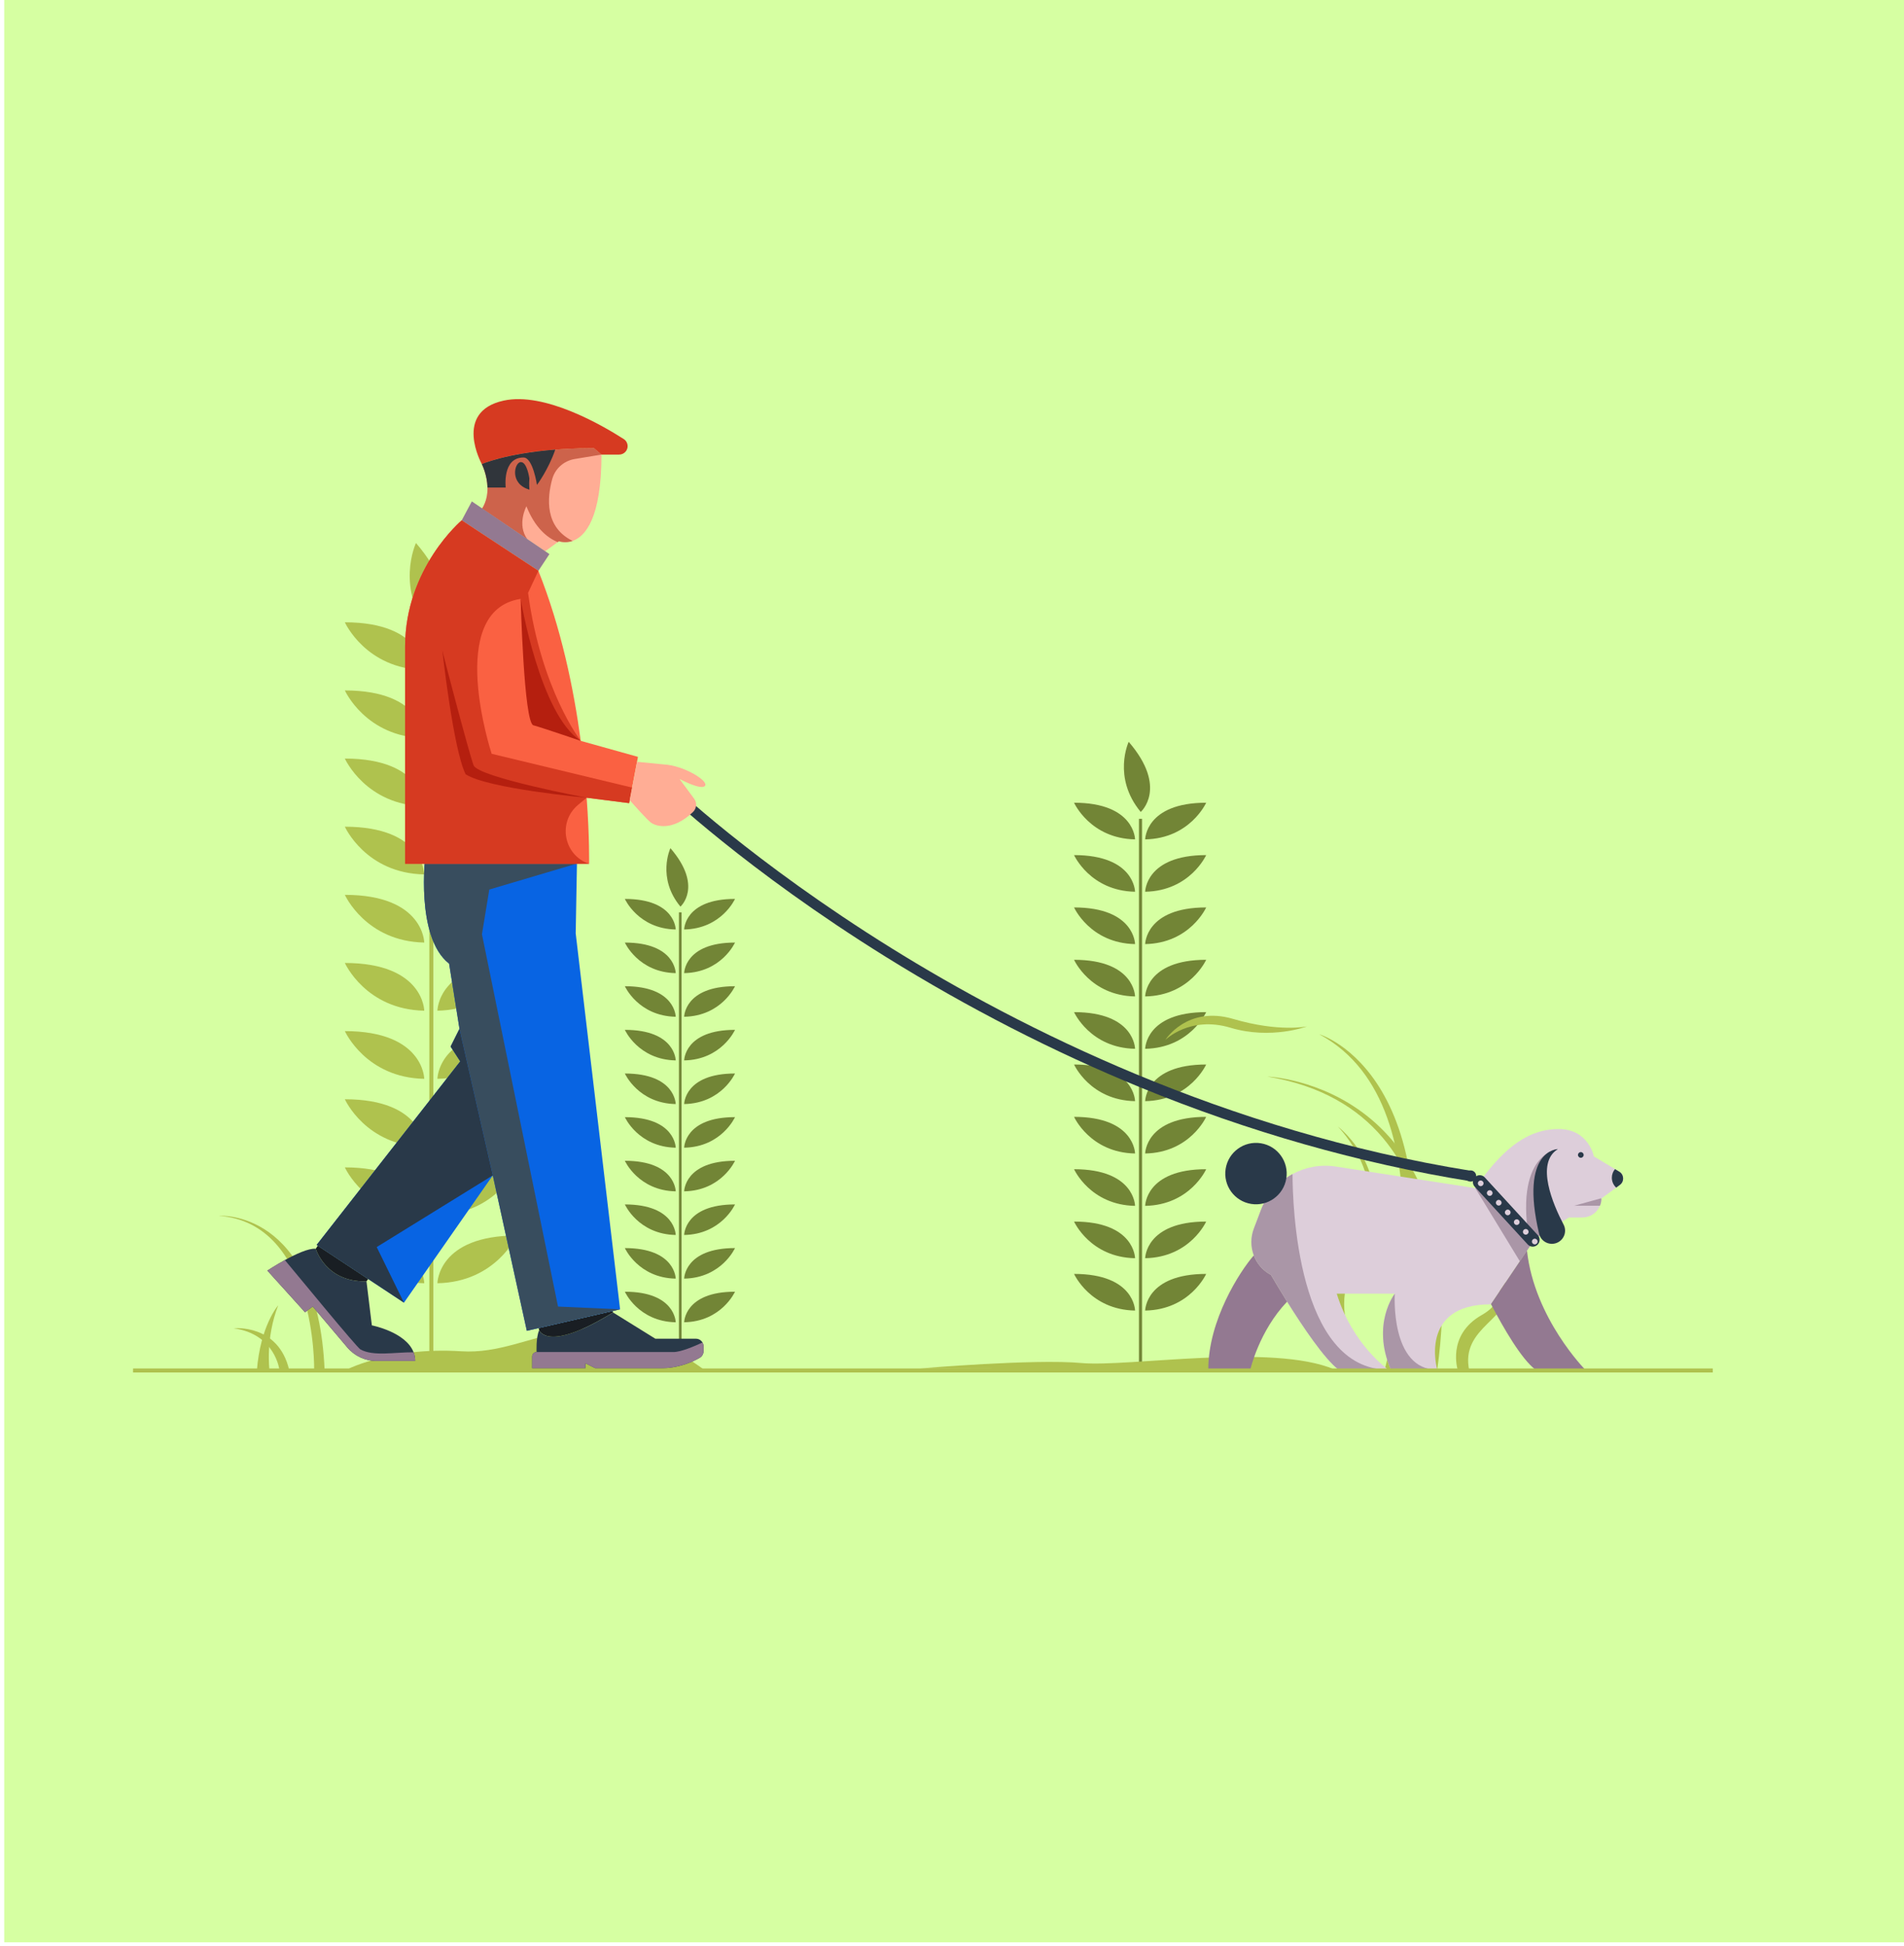 <svg width="229" height="234" viewBox="0 0 229 234" fill="none" xmlns="http://www.w3.org/2000/svg">
<rect x="0.51" width="228.49" height="233.596" fill="#D6FFA2"/>
<g clip-path="url(#clip0_455_11269)">
<path d="M52.118 77.362H51.637V163.208H52.118V77.362Z" fill="#AFC24E"/>
<path d="M51.025 154.33C43.987 154.195 41.477 148.591 41.477 148.591C50.98 148.591 51.025 154.33 51.025 154.33Z" fill="#AFC24E"/>
<path d="M62.157 148.591C62.157 148.591 59.646 154.195 52.609 154.33C52.609 154.33 52.654 148.591 62.157 148.591Z" fill="#AFC24E"/>
<path d="M51.025 146.135C43.987 146 41.477 140.397 41.477 140.397C50.98 140.397 51.025 146.135 51.025 146.135Z" fill="#AFC24E"/>
<path d="M62.157 140.398C62.157 140.398 59.646 146.001 52.609 146.136C52.609 146.136 52.654 140.398 62.157 140.398Z" fill="#AFC24E"/>
<path d="M51.025 137.941C43.987 137.807 41.477 132.203 41.477 132.203C50.98 132.203 51.025 137.941 51.025 137.941Z" fill="#AFC24E"/>
<path d="M62.157 132.203C62.157 132.203 59.646 137.807 52.609 137.941C52.609 137.941 52.654 132.203 62.157 132.203Z" fill="#AFC24E"/>
<path d="M51.025 129.747C43.987 129.612 41.477 124.008 41.477 124.008C50.98 124.008 51.025 129.747 51.025 129.747Z" fill="#AFC24E"/>
<path d="M62.157 124.008C62.157 124.008 59.646 129.612 52.609 129.747C52.609 129.747 52.654 124.008 62.157 124.008Z" fill="#AFC24E"/>
<path d="M51.025 121.552C43.987 121.417 41.477 115.813 41.477 115.813C50.98 115.813 51.025 121.552 51.025 121.552Z" fill="#AFC24E"/>
<path d="M62.157 115.814C62.157 115.814 59.646 121.418 52.609 121.553C52.609 121.553 52.654 115.814 62.157 115.814Z" fill="#AFC24E"/>
<path d="M51.025 113.358C43.987 113.223 41.477 107.62 41.477 107.62C50.98 107.62 51.025 113.358 51.025 113.358Z" fill="#AFC24E"/>
<path d="M62.157 107.62C62.157 107.62 59.646 113.223 52.609 113.358C52.609 113.358 52.654 107.62 62.157 107.62Z" fill="#AFC24E"/>
<path d="M51.025 105.163C43.987 105.029 41.477 99.425 41.477 99.425C50.98 99.425 51.025 105.163 51.025 105.163Z" fill="#AFC24E"/>
<path d="M62.157 99.425C62.157 99.425 59.646 105.029 52.609 105.163C52.609 105.163 52.654 99.425 62.157 99.425Z" fill="#AFC24E"/>
<path d="M51.025 96.969C43.987 96.834 41.477 91.23 41.477 91.23C50.98 91.23 51.025 96.969 51.025 96.969Z" fill="#AFC24E"/>
<path d="M62.157 91.231C62.157 91.231 59.646 96.835 52.609 96.97C52.609 96.97 52.654 91.231 62.157 91.231Z" fill="#AFC24E"/>
<path d="M51.025 88.775C43.987 88.64 41.477 83.036 41.477 83.036C50.98 83.036 51.025 88.775 51.025 88.775Z" fill="#AFC24E"/>
<path d="M62.157 83.036C62.157 83.036 59.646 88.64 52.609 88.775C52.609 88.775 52.654 83.036 62.157 83.036Z" fill="#AFC24E"/>
<path d="M51.025 80.58C43.987 80.445 41.477 74.842 41.477 74.842C50.98 74.842 51.025 80.58 51.025 80.58Z" fill="#AFC24E"/>
<path d="M51.913 76.287C47.422 70.867 50.029 65.307 50.029 65.307C56.231 72.508 51.913 76.287 51.913 76.287Z" fill="#AFC24E"/>
<path d="M62.157 74.842C62.157 74.842 59.646 80.445 52.609 80.58C52.609 80.58 52.654 74.842 62.157 74.842Z" fill="#AFC24E"/>
<path d="M81.969 109.725H81.661V164.711H81.969V109.725Z" fill="#728536"/>
<path d="M81.27 159.025C76.763 158.939 75.154 155.35 75.154 155.35C81.242 155.35 81.27 159.025 81.27 159.025Z" fill="#728536"/>
<path d="M88.401 155.349C88.401 155.349 86.792 158.938 82.285 159.024C82.285 159.024 82.313 155.349 88.401 155.349Z" fill="#728536"/>
<path d="M81.27 153.777C76.763 153.691 75.154 150.102 75.154 150.102C81.242 150.102 81.27 153.777 81.27 153.777Z" fill="#728536"/>
<path d="M88.401 150.101C88.401 150.101 86.792 153.69 82.285 153.776C82.285 153.776 82.313 150.101 88.401 150.101Z" fill="#728536"/>
<path d="M81.27 148.527C76.763 148.441 75.154 144.852 75.154 144.852C81.242 144.852 81.27 148.527 81.27 148.527Z" fill="#728536"/>
<path d="M88.401 144.852C88.401 144.852 86.792 148.441 82.285 148.527C82.285 148.527 82.313 144.852 88.401 144.852Z" fill="#728536"/>
<path d="M81.27 143.279C76.763 143.193 75.154 139.604 75.154 139.604C81.242 139.604 81.27 143.279 81.27 143.279Z" fill="#728536"/>
<path d="M88.401 139.604C88.401 139.604 86.792 143.193 82.285 143.279C82.285 143.279 82.313 139.604 88.401 139.604Z" fill="#728536"/>
<path d="M81.27 138.03C76.763 137.944 75.154 134.355 75.154 134.355C81.242 134.355 81.27 138.03 81.27 138.03Z" fill="#728536"/>
<path d="M88.401 134.354C88.401 134.354 86.792 137.943 82.285 138.029C82.285 138.029 82.313 134.354 88.401 134.354Z" fill="#728536"/>
<path d="M81.27 132.782C76.763 132.696 75.154 129.107 75.154 129.107C81.242 129.107 81.27 132.782 81.27 132.782Z" fill="#728536"/>
<path d="M88.401 129.106C88.401 129.106 86.792 132.695 82.285 132.781C82.285 132.781 82.313 129.106 88.401 129.106Z" fill="#728536"/>
<path d="M81.27 127.532C76.763 127.446 75.154 123.857 75.154 123.857C81.242 123.857 81.27 127.532 81.27 127.532Z" fill="#728536"/>
<path d="M88.401 123.857C88.401 123.857 86.792 127.446 82.285 127.532C82.285 127.532 82.313 123.857 88.401 123.857Z" fill="#728536"/>
<path d="M81.27 122.283C76.763 122.198 75.154 118.609 75.154 118.609C81.242 118.609 81.27 122.283 81.27 122.283Z" fill="#728536"/>
<path d="M88.401 118.609C88.401 118.609 86.792 122.198 82.285 122.283C82.285 122.283 82.313 118.609 88.401 118.609Z" fill="#728536"/>
<path d="M81.27 117.035C76.763 116.949 75.154 113.36 75.154 113.36C81.242 113.36 81.27 117.035 81.27 117.035Z" fill="#728536"/>
<path d="M88.401 113.359C88.401 113.359 86.792 116.948 82.285 117.034C82.285 117.034 82.313 113.359 88.401 113.359Z" fill="#728536"/>
<path d="M81.27 111.786C76.763 111.701 75.154 108.112 75.154 108.112C81.242 108.112 81.27 111.786 81.27 111.786Z" fill="#728536"/>
<path d="M81.838 109.036C78.962 105.564 80.632 102.004 80.632 102.004C84.605 106.616 81.838 109.036 81.838 109.036Z" fill="#728536"/>
<path d="M88.401 108.11C88.401 108.11 86.792 111.7 82.285 111.785C82.285 111.785 82.313 108.11 88.401 108.11Z" fill="#728536"/>
<path d="M137.357 98.478H136.987V164.44H137.357V98.478Z" fill="#728536"/>
<path d="M136.517 157.617C131.109 157.514 129.181 153.208 129.181 153.208C136.482 153.208 136.517 157.617 136.517 157.617Z" fill="#728536"/>
<path d="M145.07 153.208C145.07 153.208 143.141 157.514 137.733 157.617C137.733 157.617 137.768 153.208 145.07 153.208Z" fill="#728536"/>
<path d="M136.517 151.321C131.109 151.218 129.181 146.913 129.181 146.913C136.482 146.913 136.517 151.321 136.517 151.321Z" fill="#728536"/>
<path d="M145.07 146.912C145.07 146.912 143.141 151.217 137.733 151.32C137.733 151.32 137.768 146.912 145.07 146.912Z" fill="#728536"/>
<path d="M136.517 145.025C131.109 144.922 129.181 140.616 129.181 140.616C136.482 140.616 136.517 145.025 136.517 145.025Z" fill="#728536"/>
<path d="M145.07 140.616C145.07 140.616 143.141 144.922 137.733 145.025C137.733 145.025 137.768 140.616 145.07 140.616Z" fill="#728536"/>
<path d="M136.517 138.728C131.109 138.625 129.181 134.32 129.181 134.32C136.482 134.32 136.517 138.728 136.517 138.728Z" fill="#728536"/>
<path d="M145.07 134.32C145.07 134.32 143.141 138.625 137.733 138.728C137.733 138.728 137.768 134.32 145.07 134.32Z" fill="#728536"/>
<path d="M136.517 132.431C131.109 132.328 129.181 128.023 129.181 128.023C136.482 128.023 136.517 132.431 136.517 132.431Z" fill="#728536"/>
<path d="M145.07 128.023C145.07 128.023 143.141 132.328 137.733 132.431C137.733 132.431 137.768 128.023 145.07 128.023Z" fill="#728536"/>
<path d="M136.517 126.135C131.109 126.032 129.181 121.726 129.181 121.726C136.482 121.726 136.517 126.135 136.517 126.135Z" fill="#728536"/>
<path d="M145.07 121.726C145.07 121.726 143.141 126.032 137.733 126.135C137.733 126.135 137.768 121.726 145.07 121.726Z" fill="#728536"/>
<path d="M136.517 119.839C131.109 119.736 129.181 115.431 129.181 115.431C136.482 115.431 136.517 119.839 136.517 119.839Z" fill="#728536"/>
<path d="M145.07 115.43C145.07 115.43 143.141 119.735 137.733 119.838C137.733 119.838 137.768 115.43 145.07 115.43Z" fill="#728536"/>
<path d="M136.517 113.543C131.109 113.44 129.181 109.134 129.181 109.134C136.482 109.134 136.517 113.543 136.517 113.543Z" fill="#728536"/>
<path d="M145.07 109.134C145.07 109.134 143.141 113.44 137.733 113.543C137.733 113.543 137.768 109.134 145.07 109.134Z" fill="#728536"/>
<path d="M136.517 107.246C131.109 107.143 129.181 102.838 129.181 102.838C136.482 102.838 136.517 107.246 136.517 107.246Z" fill="#728536"/>
<path d="M145.07 102.838C145.07 102.838 143.141 107.143 137.733 107.246C137.733 107.246 137.768 102.838 145.07 102.838Z" fill="#728536"/>
<path d="M136.517 100.95C131.109 100.846 129.181 96.541 129.181 96.541C136.482 96.541 136.517 100.95 136.517 100.95Z" fill="#728536"/>
<path d="M137.199 97.651C133.748 93.487 135.752 89.215 135.752 89.215C140.517 94.748 137.199 97.651 137.199 97.651Z" fill="#728536"/>
<path d="M145.07 96.541C145.07 96.541 143.141 100.846 137.733 100.95C137.733 100.95 137.768 96.541 145.07 96.541Z" fill="#728536"/>
<path d="M41.339 164.891C41.339 164.891 46.661 161.945 55.5 162.515C64.339 163.086 70.897 154.627 84.773 164.796L41.339 164.891Z" fill="#AFC24E"/>
<path d="M110.644 164.581C110.644 164.581 124.433 163.406 130.057 163.926C135.681 164.445 152.987 161.503 160.516 164.704L110.644 164.581Z" fill="#AFC24E"/>
<path d="M162.146 164.901C162.146 164.901 157.161 158.146 162.958 149.596C167.858 142.367 160.897 135.477 160.897 135.477C160.897 135.477 168.706 141.349 163.458 150.72C158.211 160.091 166.144 164.714 166.144 164.714L162.146 164.901Z" fill="#AFC24E"/>
<path d="M166.52 164.807C166.52 164.807 175.121 133.22 158.681 124.392C158.681 124.392 175.577 129.339 168.347 164.807H166.52Z" fill="#AFC24E"/>
<path d="M171.327 164.839C171.327 164.839 178.27 133.756 152.435 129.477C152.435 129.477 177.624 130.365 172.861 164.758L171.327 164.839Z" fill="#AFC24E"/>
<path d="M175.351 164.849C175.351 164.849 173.909 160.587 178.235 158.141C182.56 155.696 179.739 151.184 175.163 151.058C175.163 151.058 180.116 150.681 181.181 154.631C182.246 158.58 175.476 159.458 176.731 164.912L175.352 164.849H175.351Z" fill="#AFC24E"/>
<path d="M157.206 123.438C157.206 123.438 152.882 125.07 147.987 123.601C143.091 122.132 140.154 125.07 140.154 125.07C140.154 125.07 142.765 120.909 148.313 122.541C153.861 124.172 157.206 123.438 157.206 123.438Z" fill="#AFC24E"/>
<path d="M37.785 164.748C37.785 164.748 38.1 147.082 26.322 146.219C26.322 146.219 38.177 145.355 39.041 164.748H37.785Z" fill="#AFC24E"/>
<path d="M32.406 164.726C32.406 164.726 31.912 160.971 33.46 156.986C33.46 156.986 31.319 159.391 30.892 164.857L32.407 164.726H32.406Z" fill="#AFC24E"/>
<path d="M33.605 164.756C33.605 164.756 33.116 160.441 28.109 159.751C28.109 159.751 33.489 159.175 34.785 164.786L33.605 164.757V164.756Z" fill="#AFC24E"/>
<path d="M72.34 54.669C72.34 62.374 70.367 64.527 68.872 65.053C67.959 65.371 67.227 65.088 67.227 65.088L67.079 65.197L65.571 66.3L63.43 64.853L57.977 61.17C58.493 60.346 58.65 59.454 58.633 58.638C58.603 57.088 57.951 55.812 57.951 55.812C57.951 55.812 60.793 54.546 66.786 54.072C68.165 53.963 69.712 53.895 71.431 53.895L72.338 54.669H72.34Z" fill="#FFAD95"/>
<path d="M68.873 65.054C67.961 65.372 67.228 65.089 67.228 65.089L67.08 65.198C65.79 64.662 64.342 63.463 63.314 60.887C63.314 60.887 62.129 63.108 63.432 64.854L57.978 61.171C58.495 60.347 58.652 59.455 58.634 58.639C58.605 57.089 57.953 55.813 57.953 55.813C57.953 55.813 60.795 54.547 66.787 54.073C68.166 53.964 69.713 53.897 71.433 53.897L72.34 54.67L69.116 55.204C67.824 55.418 66.764 56.357 66.417 57.62C65.795 59.889 65.504 63.404 68.872 65.054H68.873Z" fill="#CD634B"/>
<path d="M73.729 157.843C73.729 157.843 73.727 157.845 73.726 157.847C65.807 162.739 64.847 159.979 64.847 159.979L64.788 159.72L73.691 157.671L73.729 157.842V157.843Z" fill="#191E23"/>
<path d="M74.579 157.468L63.363 160.05L59.269 141.357L48.586 156.668L44.273 153.815L38.222 149.817L38.082 149.724L55.351 127.648L54.195 125.867L55.262 123.731L54.017 115.897C49.921 112.694 51.168 102.813 51.168 102.813L68.655 102.644L69.415 102.635L69.409 102.994L69.392 103.855L69.24 112.25L74.579 157.469V157.468Z" fill="#0864E3"/>
<path d="M49.937 163.68H45.283C43.929 163.68 42.645 163.084 41.772 162.05L37.613 157.134L36.685 157.82L32.16 152.81C32.16 152.81 33.1 152.187 34.263 151.545C35.558 150.832 37.127 150.098 37.978 150.183C37.978 150.183 39.149 154.224 44.079 154.103L44.724 159.397C44.724 159.397 48.802 160.187 49.744 162.633C49.868 162.953 49.937 163.301 49.937 163.679V163.68Z" fill="#293949"/>
<path d="M49.937 163.68H45.283C43.929 163.68 42.645 163.084 41.772 162.05L37.613 157.134L36.685 157.82L32.16 152.81C32.16 152.81 33.1 152.187 34.263 151.545C35.934 153.542 42.895 162.032 43.343 162.284C44.894 163.153 47.441 162.618 49.744 162.634C49.868 162.954 49.937 163.302 49.937 163.68Z" fill="#937991"/>
<path d="M84.612 161.91V162.51C84.612 162.832 84.442 163.131 84.165 163.292C83.391 163.741 81.668 164.564 79.404 164.564H71.622L70.409 163.958V164.564H64.003V163.14C64.003 162.845 64.242 162.605 64.536 162.605C64.536 162.605 64.447 160.87 64.847 159.979C64.847 159.979 65.806 162.739 73.726 157.847C73.728 157.844 73.728 157.843 73.729 157.843L78.824 161.004H83.704C84.04 161.004 84.333 161.186 84.49 161.458C84.568 161.59 84.611 161.745 84.611 161.91H84.612Z" fill="#293949"/>
<path d="M84.612 161.91V162.51C84.612 162.832 84.442 163.131 84.165 163.292C83.391 163.741 81.668 164.564 79.404 164.564H71.622L70.409 163.958V164.564H64.003V163.14C64.003 162.845 64.242 162.605 64.536 162.605H81C81.894 162.605 83.548 161.898 84.49 161.457C84.568 161.589 84.611 161.744 84.611 161.909L84.612 161.91Z" fill="#937991"/>
<path d="M44.273 153.815L44.08 154.104C39.15 154.225 37.978 150.184 37.978 150.184L38.222 149.817L44.273 153.815Z" fill="#191E23"/>
<path d="M45.308 149.98L48.586 156.668L44.273 153.816L38.222 149.817L38.082 149.724L55.351 127.648L54.195 125.867L55.262 123.731L59.269 141.356L45.308 149.98Z" fill="#293949"/>
<path d="M74.579 157.468L63.364 160.05L59.269 141.357L55.263 123.732L54.018 115.898C49.921 112.695 51.168 102.814 51.168 102.814L68.655 102.645C68.936 102.771 69.188 102.889 69.409 102.995C70.099 103.323 70.485 103.532 70.485 103.532L69.393 103.856L58.849 106.982L57.966 112.359L67.115 157.136L74.579 157.47V157.468Z" fill="#384D5E"/>
<path d="M75.487 53.657C75.487 53.895 75.404 54.133 75.231 54.328C75.038 54.546 74.762 54.67 74.471 54.67H72.338L71.431 53.897C62.253 53.897 57.951 55.813 57.951 55.813C57.951 55.813 54.454 49.527 60.572 48.181C65.488 47.1 72.465 51.163 75.018 52.803C75.323 52.998 75.485 53.325 75.485 53.657H75.487Z" fill="#D63A21"/>
<path d="M66.787 54.072C65.931 56.534 64.582 58.318 64.582 58.318C64.582 58.318 64.102 55.021 62.962 55.021C60.384 55.021 60.824 58.639 60.824 58.639H58.633C58.603 57.089 57.951 55.813 57.951 55.813C57.951 55.813 60.793 54.547 66.786 54.073L66.787 54.072Z" fill="#30353B"/>
<path d="M66.082 66.639L56.748 60.301L55.533 62.578L64.754 68.649L66.082 66.639Z" fill="#937991"/>
<path d="M76.729 91.023L76.614 91.619L76.025 94.722L75.738 96.229L75.669 96.592L70.558 95.942C70.917 100.754 70.853 103.893 70.853 103.893H48.723V77.752C48.723 68.304 55.531 62.578 55.531 62.578L64.752 68.651C67.497 75.517 69.014 82.886 69.846 89.102L76.727 91.024L76.729 91.023Z" fill="#FA6142"/>
<path d="M176.774 142.049C163.551 139.923 150.224 136.133 137.163 130.781C126.717 126.501 116.417 121.22 106.548 115.084C89.74 104.633 79.871 95.184 79.773 95.089L80.637 94.192C80.734 94.286 90.53 103.66 107.236 114.044C122.643 123.62 147.249 136.04 176.971 140.818L176.773 142.049H176.774Z" fill="#293949"/>
<path d="M194.827 142.506L194.385 142.831L192.607 144.134C192.607 144.145 192.607 144.157 192.605 144.168C192.602 144.467 192.541 144.751 192.434 145.009C192.089 145.839 191.27 146.423 190.317 146.423H188.696L186.389 147.86L184.641 148.95L184.366 149.359L184.041 149.838L183.653 150.411V150.413L182.795 151.685L179.321 156.834L179.3 156.866C170.572 156.866 172.861 164.736 172.861 164.736H167.467L167.287 164.734C167.287 164.734 167.285 164.731 167.285 164.729C164.903 159.2 167.757 155.587 167.757 155.587H160.774C162.694 161.788 166.983 164.726 166.983 164.726H160.997C159.308 163.451 156.704 159.585 154.804 156.542C154.494 156.045 154.204 155.573 153.938 155.135C153.497 154.407 153.127 153.781 152.859 153.324C152.79 153.287 152.723 153.249 152.658 153.211C151.774 152.689 151.139 151.892 150.798 150.981C150.417 149.969 150.399 148.817 150.806 147.748C150.856 147.618 150.907 147.483 150.961 147.344C151.167 146.798 151.4 146.19 151.639 145.557C152.367 143.638 153.75 142.121 155.457 141.199C157.008 140.361 158.827 140.013 160.671 140.298L177.437 142.891C177.609 142.64 177.78 142.398 177.952 142.162C181.091 137.802 184.016 135.785 187.454 135.785C191.078 135.785 191.698 139.076 191.698 139.076L194.24 140.601L194.753 140.909C195.34 141.262 195.38 142.1 194.826 142.504L194.827 142.506Z" fill="#DDCEDA"/>
<path d="M184.365 149.36L184.04 149.839L183.652 150.412V150.414L182.794 151.686L177.438 142.894C177.61 142.643 177.781 142.401 177.953 142.165L184.365 149.361V149.36Z" fill="#AA96A7"/>
<path d="M185.536 143.995C185.678 145.111 186.049 146.621 186.39 147.86L184.642 148.95L184.042 149.838C181.912 138.656 187.368 138.197 187.368 138.197C185.487 139.001 185.251 141.738 185.536 143.994V143.995Z" fill="#AA96A7"/>
<path d="M190.66 164.727H184.674C183.004 163.466 180.858 159.776 179.321 156.835L183.653 150.413C184.554 158.564 190.66 164.727 190.66 164.727Z" fill="#937991"/>
<path d="M154.806 156.543C151.442 160.065 150.388 164.684 150.388 164.684H145.325C145.325 158.781 149.125 152.892 150.798 150.982C151.14 151.893 151.775 152.69 152.659 153.212C152.725 153.25 152.79 153.288 152.86 153.325C153.288 154.057 153.98 155.222 154.805 156.543H154.806Z" fill="#937991"/>
<path d="M187.367 138.199C187.367 138.199 182.726 138.236 185.112 148.372C185.354 149.401 186.52 149.906 187.438 149.381C188.175 148.96 188.451 148.031 188.057 147.279C186.799 144.876 184.64 139.885 187.368 138.199H187.367Z" fill="#293949"/>
<path d="M194.827 142.506L194.385 142.831C194.062 142.537 193.861 142.113 193.861 141.642C193.861 141.246 194.005 140.882 194.241 140.603L194.755 140.911C195.342 141.264 195.381 142.102 194.827 142.506Z" fill="#293949"/>
<path d="M183.741 149.663L177.366 142.72C177.058 142.385 177.08 141.863 177.416 141.555C177.752 141.247 178.273 141.269 178.582 141.605L184.957 148.548C185.265 148.883 185.243 149.405 184.907 149.713C184.571 150.021 184.05 149.999 183.741 149.663Z" fill="#293949"/>
<path d="M172.862 164.737H167.288C164.903 159.203 167.757 155.588 167.757 155.588C167.757 155.588 167.168 164.737 172.861 164.737H172.862Z" fill="#AA96A7"/>
<path d="M166.983 164.727H160.997C159.308 163.452 156.704 159.586 154.804 156.543C154.494 156.046 154.204 155.574 153.938 155.136C153.497 154.408 153.127 153.782 152.859 153.325C152.79 153.288 152.723 153.25 152.658 153.212C151.774 152.69 151.139 151.893 150.798 150.982C150.417 149.97 150.399 148.818 150.806 147.749C150.856 147.619 150.907 147.484 150.961 147.345C151.167 146.799 151.4 146.191 151.639 145.558C152.367 143.639 153.75 142.122 155.457 141.2C155.464 144.81 155.99 164.726 166.983 164.726V164.727Z" fill="#AA96A7"/>
<path d="M167.467 164.737L167.288 164.735C167.288 164.735 167.286 164.732 167.286 164.73C167.347 164.732 167.408 164.733 167.467 164.736V164.737Z" fill="#AA96A7"/>
<path d="M178.431 142.314C178.431 142.502 178.279 142.655 178.09 142.655C177.901 142.655 177.749 142.503 177.749 142.314C177.749 142.125 177.901 141.973 178.09 141.973C178.279 141.973 178.431 142.125 178.431 142.314Z" fill="#DDCEDA"/>
<path d="M179.513 143.482C179.513 143.669 179.361 143.823 179.172 143.823C178.984 143.823 178.832 143.67 178.832 143.482C178.832 143.293 178.984 143.141 179.172 143.141C179.361 143.141 179.513 143.293 179.513 143.482Z" fill="#DDCEDA"/>
<path d="M180.597 144.648C180.597 144.836 180.445 144.989 180.256 144.989C180.068 144.989 179.916 144.837 179.916 144.648C179.916 144.459 180.068 144.307 180.256 144.307C180.445 144.307 180.597 144.459 180.597 144.648Z" fill="#DDCEDA"/>
<path d="M181.681 145.815C181.681 146.002 181.529 146.155 181.34 146.155C181.151 146.155 180.999 146.003 180.999 145.815C180.999 145.626 181.151 145.474 181.34 145.474C181.529 145.474 181.681 145.626 181.681 145.815Z" fill="#DDCEDA"/>
<path d="M182.764 146.982C182.764 147.17 182.612 147.323 182.423 147.323C182.234 147.323 182.082 147.171 182.082 146.982C182.082 146.793 182.234 146.641 182.423 146.641C182.612 146.641 182.764 146.793 182.764 146.982Z" fill="#DDCEDA"/>
<path d="M183.847 148.148C183.847 148.336 183.695 148.489 183.506 148.489C183.318 148.489 183.166 148.337 183.166 148.148C183.166 147.96 183.318 147.808 183.506 147.808C183.695 147.808 183.847 147.96 183.847 148.148Z" fill="#DDCEDA"/>
<path d="M184.931 149.315C184.931 149.503 184.779 149.656 184.59 149.656C184.402 149.656 184.25 149.504 184.25 149.315C184.25 149.126 184.402 148.974 184.59 148.974C184.779 148.974 184.931 149.126 184.931 149.315Z" fill="#DDCEDA"/>
<path d="M176.873 142.107C177.245 142.107 177.547 141.805 177.547 141.433C177.547 141.061 177.245 140.76 176.873 140.76C176.501 140.76 176.2 141.061 176.2 141.433C176.2 141.805 176.501 142.107 176.873 142.107Z" fill="#293949"/>
<path d="M192.604 144.168C192.601 144.467 192.54 144.751 192.433 145.009H189.334L192.554 144.118L192.604 144.168Z" fill="#AA96A7"/>
<path d="M190.13 139.242C190.319 139.242 190.472 139.089 190.472 138.901C190.472 138.712 190.319 138.559 190.13 138.559C189.941 138.559 189.788 138.712 189.788 138.901C189.788 139.089 189.941 139.242 190.13 139.242Z" fill="#293949"/>
<path d="M154.707 141.735C155.034 139.722 153.667 137.825 151.653 137.498C149.64 137.171 147.743 138.539 147.416 140.552C147.089 142.565 148.456 144.462 150.47 144.789C152.483 145.116 154.38 143.749 154.707 141.735Z" fill="#293949"/>
<path d="M70.558 95.94L69.526 96.8C67.044 98.87 67.791 102.859 70.854 103.891H48.723V77.75C48.723 68.303 55.533 62.577 55.533 62.577L64.754 68.649L63.512 71.3C65.086 82.996 69.848 89.101 69.848 89.101C63.257 86.246 62.623 72.025 62.623 72.025C53.458 73.433 59.134 90.657 59.134 90.657L76.026 94.721L75.669 96.592L70.559 95.941L70.558 95.94Z" fill="#D63A21"/>
<path d="M53.195 78.178C53.195 78.357 56.422 90.608 56.959 92.041C57.497 93.475 70.559 95.941 70.559 95.941C70.559 95.941 58.633 94.851 56.003 93.117C54.509 90.129 53.195 78.178 53.195 78.178Z" fill="#B51F0F"/>
<path d="M69.847 89.101C69.847 89.101 65.293 87.543 64.149 87.226C63.004 86.907 62.622 72.025 62.622 72.025C62.622 72.025 64.925 85.953 69.847 89.101Z" fill="#B51F0F"/>
<path d="M63.67 57.541C63.67 57.541 63.398 55.539 62.63 55.573C61.861 55.608 61.251 58.192 63.677 58.89C63.677 58.89 63.608 58.321 63.669 57.541H63.67Z" fill="#30353B"/>
<path d="M206 164.581H16V165.063H206V164.581Z" fill="#AFC24E"/>
<path d="M84.795 94.508C84.34 95.09 81.724 93.679 81.724 93.679L83.487 96.061C83.852 96.553 83.788 97.241 83.344 97.662C80.827 100.053 78.85 99.33 78.32 98.952C77.834 98.605 76.248 96.809 75.738 96.228L76.025 94.721L76.615 91.618L79.813 91.933C82.264 92.058 85.253 93.925 84.795 94.507V94.508Z" fill="#FFAD95"/>
</g>
<defs>
<clipPath id="clip0_455_11269">
<rect width="190" height="117.062" fill="white" transform="translate(16 48)"/>
</clipPath>
</defs>
</svg>
